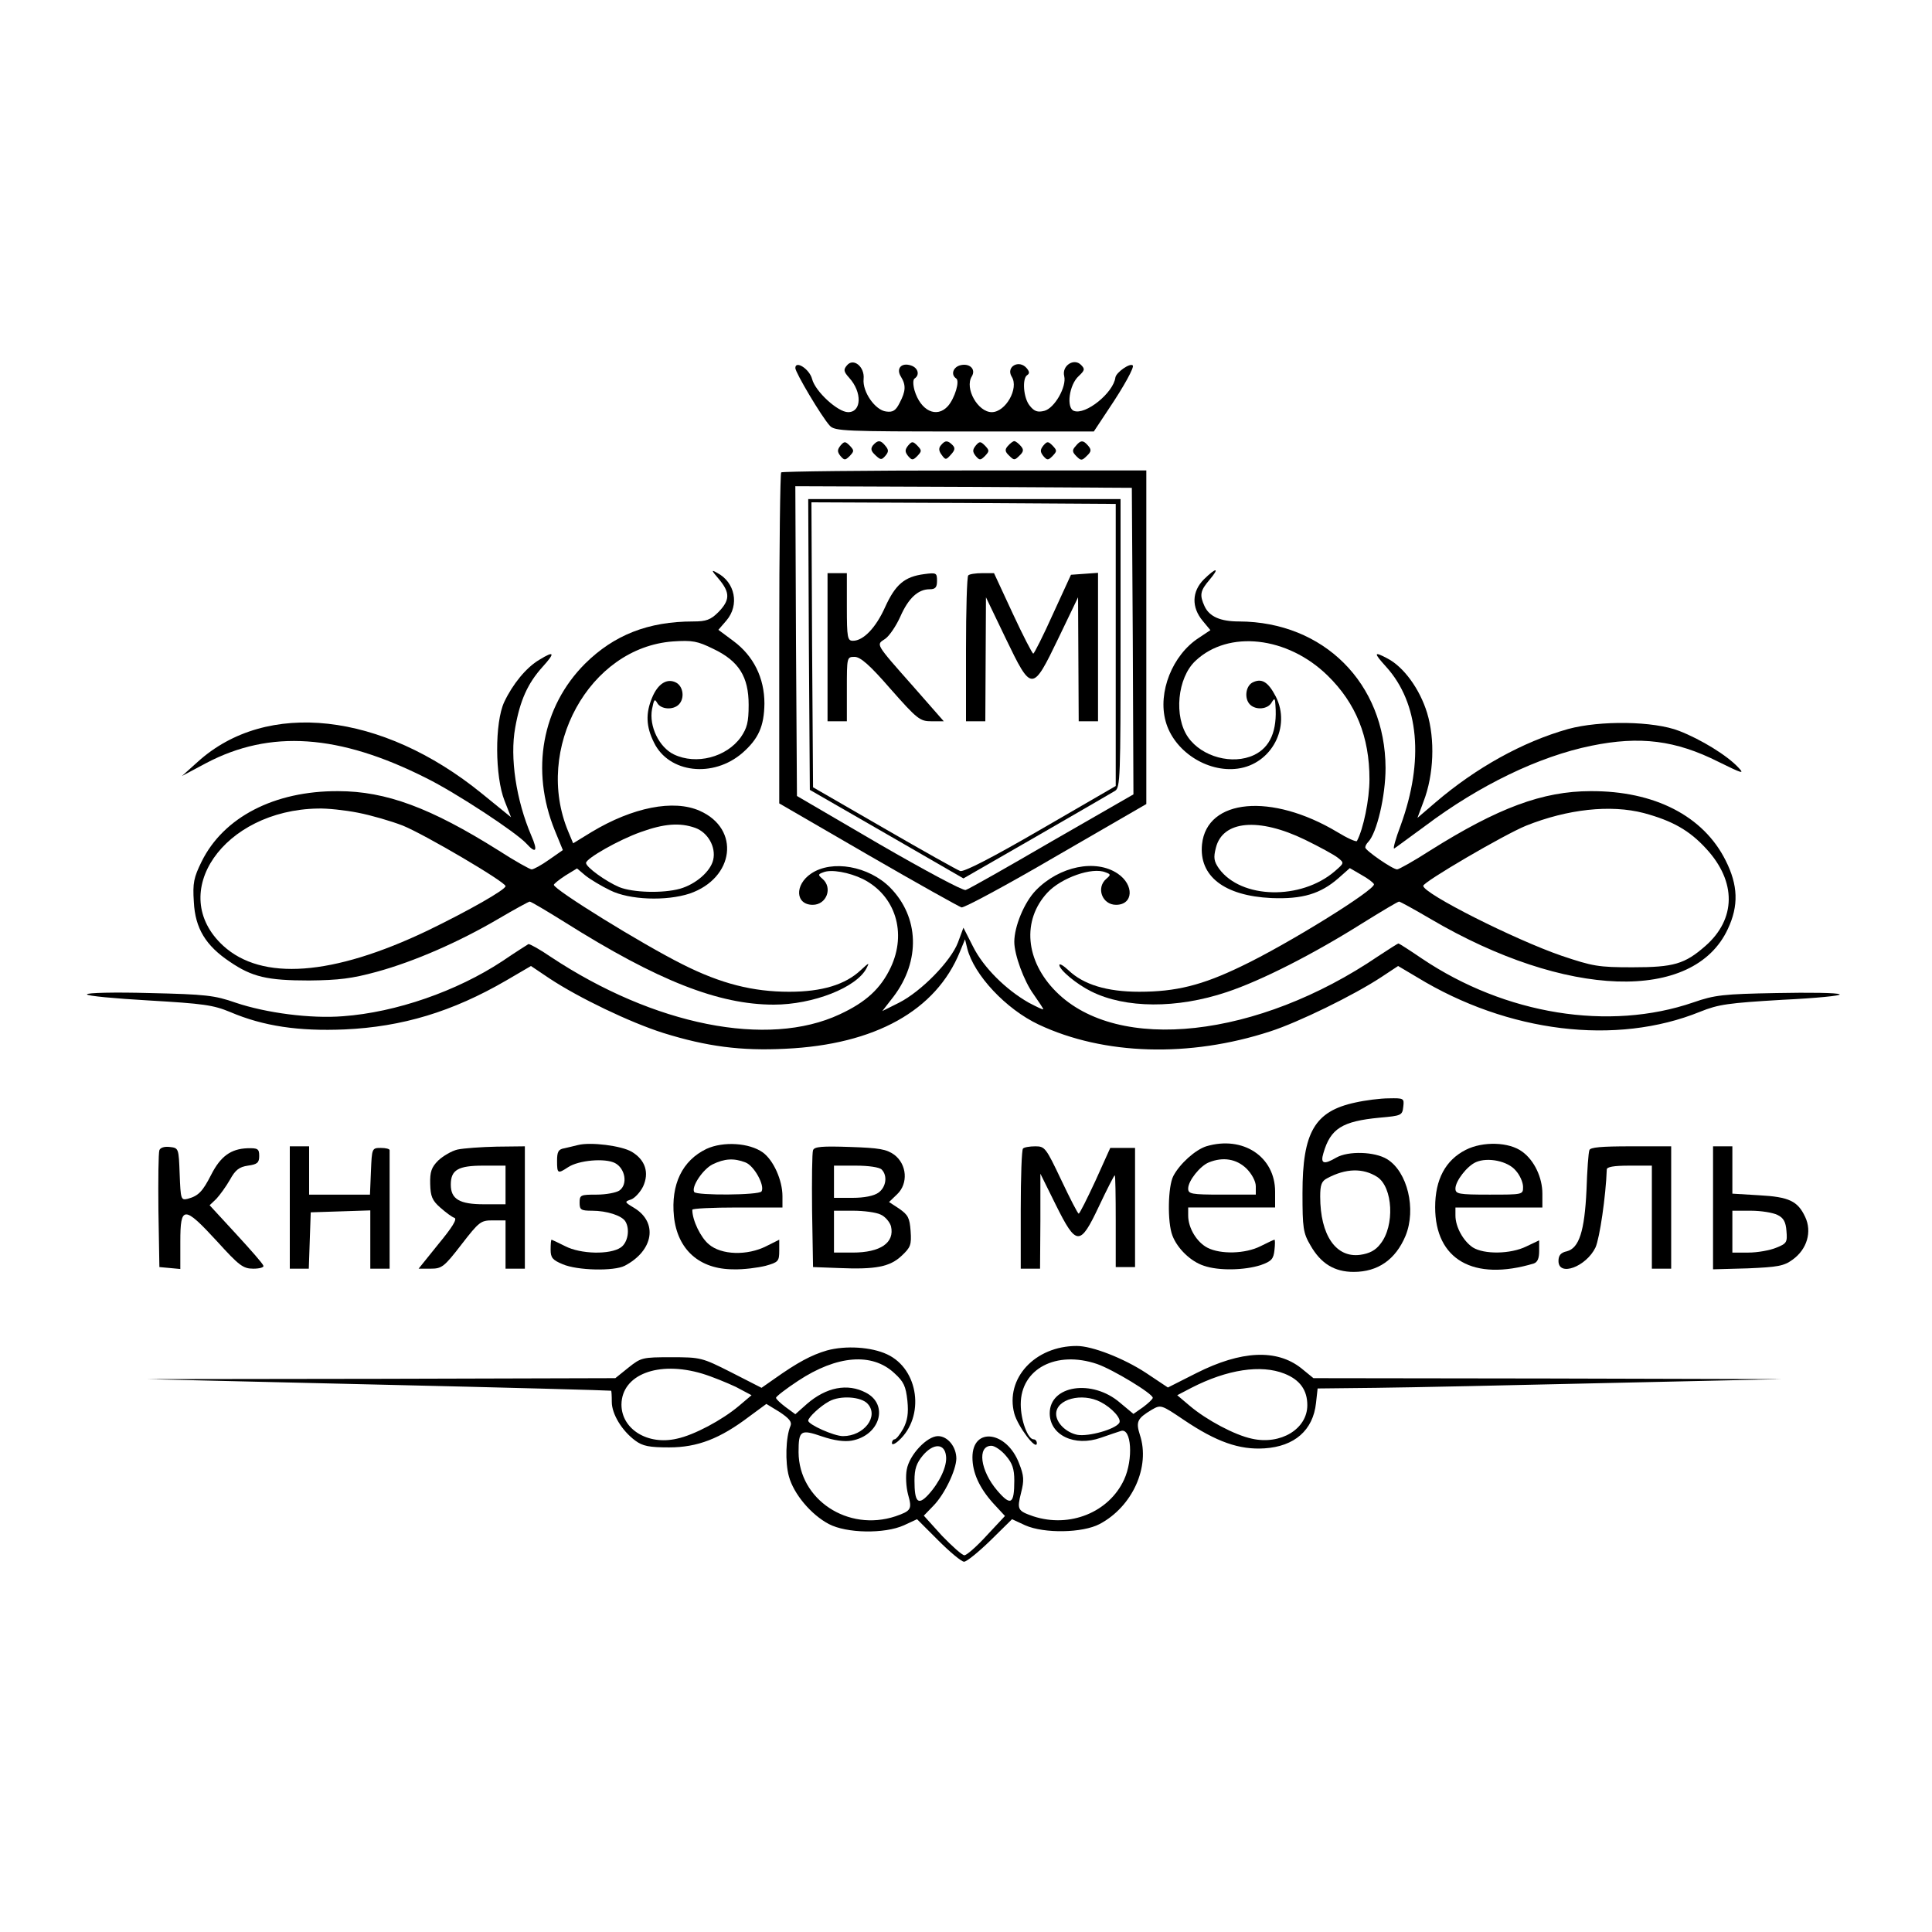 <?xml version="1.0" standalone="no"?>
<!DOCTYPE svg PUBLIC "-//W3C//DTD SVG 20010904//EN"
 "http://www.w3.org/TR/2001/REC-SVG-20010904/DTD/svg10.dtd">
<svg version="1.0" xmlns="http://www.w3.org/2000/svg"
 width="600pt" height="600pt" viewBox="0 0 600 600"
 preserveAspectRatio="xMidYMid meet">

<g transform="translate(0,600) scale(0.1,-0.1)"
fill="#000000" stroke="none">
<path d="M2630 4865 c-11 -13 -10 -19 7 -38 41 -45 39 -107 -3 -107 -32 0
-102 64 -112 103 -8 31 -52 59 -52 34 0 -14 82 -152 107 -179 15 -17 48 -18
418 -18 l402 0 45 68 c50 74 81 132 76 137 -8 9 -51 -21 -54 -37 -6 -48 -93
-118 -129 -104 -24 9 -15 81 15 108 19 18 20 22 7 35 -22 22 -60 -3 -52 -35 8
-33 -30 -100 -62 -108 -20 -5 -31 -2 -45 16 -20 24 -24 85 -8 95 8 5 7 11 -1
21 -24 29 -66 5 -47 -26 23 -36 -19 -110 -62 -110 -43 0 -85 74 -62 111 14 23
-8 43 -38 34 -21 -7 -27 -29 -11 -40 13 -7 -4 -62 -25 -86 -35 -39 -85 -15
-104 49 -5 19 -5 34 1 37 16 11 10 33 -12 40 -30 10 -47 -10 -31 -35 16 -26
15 -45 -4 -81 -12 -24 -21 -30 -42 -27 -34 4 -74 61 -70 101 4 38 -32 67 -52
42z"/>
<path d="M2610 4616 c-10 -13 -10 -19 0 -32 12 -14 15 -14 29 0 14 15 14 17 0
32 -14 14 -17 14 -29 0z"/>
<path d="M2711 4617 c-8 -11 -6 -18 8 -31 16 -15 19 -15 31 -1 10 12 10 18 0
30 -15 19 -24 19 -39 2z"/>
<path d="M2820 4616 c-10 -13 -10 -19 0 -32 12 -14 15 -14 29 0 14 15 14 17 0
32 -14 14 -17 14 -29 0z"/>
<path d="M2922 4617 c-7 -8 -7 -17 2 -29 12 -17 14 -17 29 0 13 14 14 21 5 30
-15 15 -23 15 -36 -1z"/>
<path d="M3030 4616 c-10 -13 -10 -19 0 -32 12 -14 15 -14 29 0 14 15 14 17 0
32 -14 14 -17 14 -29 0z"/>
<path d="M3130 4615 c-10 -11 -9 -18 4 -30 15 -15 17 -15 32 0 13 12 14 19 4
30 -7 8 -16 15 -20 15 -4 0 -13 -7 -20 -15z"/>
<path d="M3240 4616 c-10 -13 -10 -19 0 -32 12 -14 15 -14 29 0 14 15 14 17 0
32 -14 14 -17 14 -29 0z"/>
<path d="M3340 4614 c-11 -12 -10 -18 3 -31 14 -14 17 -14 32 1 14 13 15 19 5
31 -16 19 -24 19 -40 -1z"/>
<path d="M2426 4533 c-3 -4 -6 -236 -6 -517 l0 -511 276 -160 c152 -88 283
-161 290 -163 8 -2 140 69 294 159 l280 162 0 518 0 518 -564 0 c-310 0 -566
-3 -570 -6z m1092 -524 l2 -476 -254 -146 c-139 -81 -259 -149 -267 -151 -8
-3 -129 62 -269 143 l-255 149 -3 481 -2 481 522 -2 523 -3 3 -476z"/>
<path d="M2512 3999 l3 -452 238 -137 239 -138 226 130 c125 72 235 136 245
142 16 10 17 43 17 458 l0 448 -485 0 -485 0 2 -451z m953 -2 l0 -438 -233
-135 c-148 -86 -239 -133 -250 -129 -9 3 -116 63 -237 133 l-220 127 -3 443
-2 442 472 -2 473 -3 0 -438z"/>
<path d="M2570 3990 l0 -230 30 0 30 0 0 100 c0 99 0 100 24 100 18 0 47 -25
112 -100 83 -94 91 -100 127 -100 l38 0 -93 106 c-123 139 -117 131 -89 150
13 9 34 40 47 69 25 57 55 85 91 85 18 0 23 6 23 26 0 25 -2 26 -40 21 -61 -8
-89 -32 -121 -102 -29 -65 -68 -105 -100 -105 -17 0 -19 9 -19 105 l0 105 -30
0 -30 0 0 -230z"/>
<path d="M3007 4213 c-4 -3 -7 -107 -7 -230 l0 -223 30 0 30 0 1 193 1 192 61
-127 c81 -168 83 -168 164 0 l61 127 1 -192 1 -193 30 0 30 0 0 231 0 230 -42
-3 -42 -3 -56 -122 c-30 -67 -58 -122 -61 -123 -3 0 -32 56 -64 125 l-58 125
-37 0 c-20 0 -40 -3 -43 -7z"/>
<path d="M2233 4201 c35 -42 34 -65 -2 -102 -24 -24 -38 -29 -78 -29 -140 0
-246 -42 -336 -131 -134 -134 -170 -331 -94 -518 l25 -61 -43 -30 c-24 -17
-48 -30 -54 -30 -5 0 -52 26 -103 59 -210 132 -349 184 -498 184 -198 1 -356
-81 -424 -219 -24 -49 -28 -66 -24 -125 4 -82 37 -136 112 -186 69 -47 116
-58 246 -58 93 1 133 6 210 27 117 32 256 93 377 164 51 30 95 54 98 54 4 0
53 -29 109 -64 289 -182 478 -256 649 -256 122 0 257 53 288 113 10 19 8 18
-18 -6 -48 -45 -120 -67 -222 -67 -113 0 -212 25 -331 85 -128 64 -399 232
-400 247 0 3 16 16 36 29 l36 22 26 -22 c15 -12 50 -33 77 -46 60 -30 174 -34
247 -10 139 48 158 201 31 257 -81 36 -208 11 -336 -66 l-57 -35 -15 36 c-108
257 65 572 325 591 61 4 76 1 125 -23 80 -38 110 -87 110 -174 0 -54 -5 -72
-24 -100 -45 -63 -139 -87 -208 -54 -46 22 -78 88 -68 141 6 30 8 33 16 19 11
-20 49 -23 67 -5 19 19 14 56 -8 68 -28 15 -57 -3 -75 -47 -20 -48 -19 -89 6
-139 46 -95 184 -111 275 -32 50 44 67 83 68 153 0 80 -34 148 -96 194 l-47
35 25 29 c41 48 27 119 -29 148 -19 11 -18 8 6 -20z m-1121 -725 c41 -8 103
-26 139 -40 67 -27 319 -175 319 -188 0 -11 -114 -76 -242 -138 -295 -141
-515 -157 -635 -47 -177 163 1 421 294 426 28 1 85 -5 125 -13z m1047 -47 c39
-14 65 -59 56 -99 -8 -36 -54 -76 -103 -90 -54 -15 -147 -12 -189 5 -42 18
-103 62 -103 75 0 14 102 72 170 96 72 26 121 30 169 13z"/>
<path d="M3739 4201 c-38 -38 -39 -87 -4 -129 l24 -29 -36 -24 c-82 -53 -128
-169 -103 -259 25 -92 128 -160 224 -147 105 14 166 130 118 224 -24 46 -44
58 -73 43 -21 -12 -25 -50 -7 -68 18 -18 55 -15 67 6 9 15 11 14 12 -8 6 -79
-16 -131 -67 -155 -66 -31 -161 -6 -204 55 -45 64 -34 185 23 238 102 96 285
76 410 -46 88 -86 130 -190 130 -322 0 -63 -19 -155 -39 -192 -3 -3 -30 9 -61
28 -204 122 -405 104 -420 -38 -10 -99 69 -160 215 -167 97 -4 153 13 209 62
l35 31 36 -21 c20 -11 37 -24 39 -29 5 -17 -269 -187 -412 -255 -122 -59 -203
-79 -317 -79 -100 0 -173 22 -220 67 -15 14 -28 22 -28 16 0 -15 54 -60 99
-82 106 -53 266 -54 421 -2 108 36 269 118 423 215 58 36 108 66 112 66 3 0
47 -24 98 -54 420 -247 817 -260 923 -31 34 72 32 136 -7 213 -69 138 -221
216 -419 215 -149 0 -288 -52 -498 -184 -51 -33 -98 -59 -103 -59 -14 0 -99
59 -99 68 0 5 4 12 9 17 27 28 54 143 54 230 -1 263 -192 454 -455 455 -58 0
-92 15 -107 47 -16 35 -14 48 15 82 33 39 22 40 -17 2z m1366 -726 c89 -24
142 -54 194 -111 94 -102 93 -218 -3 -302 -64 -56 -98 -66 -226 -66 -106 0
-123 3 -221 36 -145 50 -429 193 -429 217 0 12 251 159 320 187 128 51 261 66
365 39z m-1052 -83 c45 -22 91 -47 102 -56 20 -16 20 -16 -10 -42 -105 -90
-290 -86 -359 8 -16 23 -18 34 -10 65 21 85 133 95 277 25z"/>
<path d="M1675 3951 c-41 -24 -83 -76 -109 -131 -30 -64 -29 -232 1 -307 l20
-51 -91 74 c-310 252 -668 292 -882 98 l-49 -44 75 40 c199 105 413 90 683
-46 93 -46 280 -169 312 -204 30 -33 36 -23 15 25 -47 110 -67 242 -50 335 15
85 39 138 85 189 40 44 37 51 -10 22z"/>
<path d="M4305 3929 c102 -113 118 -291 45 -492 -16 -42 -25 -75 -20 -72 5 3
48 35 96 70 169 127 354 216 516 249 151 31 262 17 395 -50 73 -36 82 -39 62
-18 -35 38 -117 88 -184 114 -79 31 -246 33 -345 6 -142 -40 -287 -121 -412
-228 l-56 -48 19 51 c32 83 36 193 11 275 -23 75 -73 143 -123 169 -43 23 -44
18 -4 -26z"/>
<path d="M2519 3287 c-52 -35 -49 -97 5 -97 43 0 63 53 30 81 -14 12 -14 14 3
20 24 10 80 0 123 -21 101 -51 137 -167 86 -275 -31 -65 -76 -107 -158 -145
-224 -105 -577 -34 -897 178 -35 24 -66 41 -70 40 -3 -2 -40 -25 -81 -53 -141
-93 -330 -159 -495 -171 -100 -8 -238 10 -333 42 -66 23 -93 26 -268 30 -107
3 -194 1 -194 -4 0 -5 87 -13 192 -19 170 -10 200 -14 253 -36 103 -44 213
-60 355 -54 179 8 335 55 502 152 l77 45 58 -39 c91 -60 249 -136 353 -169
135 -42 241 -56 379 -49 279 13 468 119 542 301 l16 39 7 -29 c21 -82 120
-188 222 -236 202 -95 468 -103 719 -21 87 28 259 112 344 168 l53 35 59 -35
c282 -172 618 -213 879 -107 57 23 87 27 255 37 105 5 185 13 178 17 -6 5 -94
6 -196 4 -165 -3 -192 -6 -258 -29 -262 -90 -584 -38 -843 136 -38 26 -71 47
-73 47 -2 0 -30 -18 -62 -39 -375 -255 -809 -303 -1001 -111 -96 96 -107 222
-27 308 43 46 139 80 180 63 17 -6 17 -8 3 -20 -33 -28 -13 -81 30 -81 54 0
57 62 5 97 -68 46 -181 23 -254 -52 -36 -37 -67 -112 -67 -160 0 -40 30 -122
60 -163 16 -23 30 -44 30 -46 0 -3 -20 7 -45 20 -72 41 -141 110 -173 174
l-30 59 -17 -46 c-22 -58 -114 -152 -183 -187 l-52 -26 35 45 c84 111 80 247
-11 339 -66 66 -180 87 -245 43z"/>
<path d="M4209 2576 c-126 -27 -164 -92 -164 -281 0 -109 2 -124 25 -163 32
-56 74 -82 134 -82 75 0 130 38 161 112 34 83 6 199 -57 238 -39 24 -121 26
-158 5 -39 -23 -50 -19 -40 14 22 76 58 99 175 110 67 6 70 7 73 34 3 26 2 27
-45 26 -26 0 -73 -6 -104 -13z m68 -231 c49 -32 55 -152 10 -208 -15 -20 -34
-30 -63 -34 -75 -10 -124 61 -124 181 0 36 4 48 22 57 58 31 111 32 155 4z"/>
<path d="M1795 2444 c-11 -3 -30 -7 -42 -10 -19 -3 -23 -11 -23 -39 0 -40 2
-41 34 -20 33 22 115 29 146 13 32 -17 40 -66 14 -85 -10 -7 -42 -13 -71 -13
-50 0 -53 -1 -53 -25 0 -22 4 -25 39 -25 45 0 92 -15 103 -33 15 -24 8 -66
-14 -81 -33 -23 -125 -21 -173 4 -22 11 -41 20 -42 20 -2 0 -3 -14 -3 -31 0
-25 6 -32 37 -45 46 -20 160 -22 193 -5 90 47 104 135 29 180 -30 18 -30 19
-9 26 11 4 28 22 37 40 20 43 7 83 -35 108 -32 19 -128 31 -167 21z"/>
<path d="M2194 2432 c-75 -36 -111 -110 -101 -210 11 -103 79 -164 185 -164
31 -1 76 5 100 11 39 11 42 14 42 47 l0 34 -40 -20 c-59 -30 -140 -28 -179 6
-25 21 -51 74 -51 107 0 4 63 7 140 7 l140 0 0 35 c0 50 -28 112 -61 136 -42
30 -123 35 -175 11z m121 -42 c27 -10 61 -72 50 -90 -7 -12 -202 -13 -209 -2
-10 16 27 71 57 86 37 18 66 20 102 6z"/>
<path d="M3746 2440 c-34 -11 -82 -54 -102 -92 -17 -32 -19 -144 -3 -185 15
-40 57 -81 98 -94 46 -16 126 -14 176 2 34 12 40 19 43 47 2 17 2 32 0 32 -2
0 -21 -9 -43 -20 -47 -24 -124 -26 -165 -5 -33 17 -60 61 -60 100 l0 25 135 0
135 0 0 49 c0 109 -100 175 -214 141z m125 -69 c17 -17 29 -40 29 -55 l0 -26
-105 0 c-96 0 -105 2 -105 19 0 24 37 70 64 81 44 18 86 11 117 -19z"/>
<path d="M4552 2429 c-63 -32 -95 -92 -95 -178 0 -163 119 -231 306 -175 12 4
17 16 17 39 l0 33 -40 -19 c-49 -24 -131 -25 -166 -3 -30 20 -54 64 -54 99 l0
25 135 0 135 0 0 43 c0 50 -25 103 -62 130 -41 31 -123 33 -176 6z m155 -64
c13 -14 23 -37 23 -51 0 -24 0 -24 -105 -24 -96 0 -105 2 -105 19 0 23 36 70
64 82 37 16 99 3 123 -26z"/>
<path d="M495 2428 c-3 -8 -4 -92 -3 -188 l3 -175 33 -3 32 -3 0 85 c0 112 11
113 114 1 69 -76 81 -85 113 -85 19 0 33 4 31 9 -1 6 -40 50 -85 99 l-82 89
21 20 c11 12 30 38 42 59 17 31 29 40 56 44 29 4 35 9 35 30 0 22 -4 25 -37
24 -51 -2 -83 -25 -112 -82 -27 -53 -40 -66 -73 -75 -21 -5 -22 -2 -25 77 -3
80 -3 81 -31 84 -16 2 -29 -2 -32 -10z"/>
<path d="M900 2250 l0 -190 30 0 29 0 3 88 3 87 93 3 92 3 0 -91 0 -90 30 0
30 0 0 180 c0 99 0 183 0 188 0 4 -12 7 -27 7 -28 0 -28 -1 -31 -72 l-3 -73
-94 0 -95 0 0 75 0 75 -30 0 -30 0 0 -190z"/>
<path d="M1421 2430 c-18 -4 -45 -20 -60 -34 -21 -21 -26 -35 -25 -73 1 -38 6
-51 31 -73 17 -15 37 -30 44 -32 10 -3 -6 -29 -49 -81 l-62 -77 37 0 c35 0 42
5 96 75 55 71 60 75 97 75 l40 0 0 -75 0 -75 30 0 30 0 0 190 0 190 -87 -1
c-49 -1 -103 -5 -122 -9z m149 -110 l0 -60 -67 0 c-76 0 -103 16 -103 61 0 46
23 59 101 59 l69 0 0 -60z"/>
<path d="M2525 2428 c-3 -7 -4 -92 -3 -188 l3 -175 80 -3 c115 -5 159 4 195
38 28 26 31 34 28 77 -3 41 -8 50 -35 69 l-32 21 25 24 c35 33 31 93 -9 123
-24 17 -46 21 -137 24 -87 3 -111 1 -115 -10z m213 -60 c19 -19 14 -55 -10
-72 -14 -10 -44 -16 -80 -16 l-58 0 0 50 0 50 68 0 c40 0 73 -5 80 -12z m-3
-140 c14 -6 28 -23 32 -36 12 -51 -32 -82 -119 -82 l-58 0 0 65 0 65 60 0 c32
0 71 -5 85 -12z"/>
<path d="M3177 2433 c-4 -3 -7 -89 -7 -190 l0 -183 30 0 30 0 1 148 0 147 47
-95 c65 -131 76 -131 135 -6 25 53 47 96 49 96 2 0 3 -64 3 -142 l0 -143 30 0
30 0 0 185 0 185 -38 0 -39 0 -46 -102 c-26 -56 -49 -102 -52 -102 -3 0 -27
47 -54 104 -48 101 -51 105 -81 105 -17 0 -35 -3 -38 -7z"/>
<path d="M4936 2428 c-3 -7 -7 -63 -9 -124 -6 -128 -23 -180 -61 -190 -19 -4
-26 -13 -26 -30 0 -50 86 -18 115 42 13 29 32 159 35 242 0 8 21 12 70 12 l70
0 0 -160 0 -160 30 0 30 0 0 190 0 190 -125 0 c-92 0 -127 -3 -129 -12z"/>
<path d="M5320 2249 l0 -191 108 3 c92 4 112 7 139 27 45 32 61 87 39 133 -23
49 -50 62 -143 67 l-83 5 0 73 0 74 -30 0 -30 0 0 -191z m200 -22 c19 -9 26
-22 28 -50 3 -35 1 -39 -32 -52 -19 -8 -58 -15 -86 -15 l-50 0 0 65 0 65 58 0
c31 0 68 -6 82 -13z"/>
<path d="M2568 1806 c-48 -14 -91 -37 -163 -88 l-40 -28 -94 48 c-91 46 -95
47 -186 47 -90 0 -94 -1 -133 -32 l-41 -33 -728 -2 -728 -1 720 -17 c396 -9
721 -18 723 -19 1 0 2 -16 2 -35 0 -37 31 -89 73 -120 23 -17 43 -21 105 -21
88 0 158 27 249 96 l53 39 41 -25 c30 -20 39 -31 34 -43 -15 -35 -17 -114 -5
-157 15 -55 69 -119 124 -148 55 -29 173 -31 233 -4 l41 19 66 -66 c36 -36 72
-66 80 -66 8 0 45 30 82 66 l67 66 41 -19 c59 -26 178 -24 231 4 102 54 158
178 125 277 -13 41 -8 51 37 78 28 16 29 16 100 -32 101 -68 172 -93 250 -88
93 6 151 56 160 141 l5 45 182 2 c99 1 424 8 721 15 l540 12 -728 2 -728 1
-38 31 c-76 60 -186 55 -325 -15 l-89 -45 -69 46 c-69 45 -166 83 -214 83
-130 0 -223 -101 -194 -210 11 -40 69 -117 70 -92 0 6 -4 12 -10 12 -18 0 -40
59 -40 109 0 110 110 168 237 125 49 -17 173 -92 173 -105 0 -4 -14 -17 -30
-29 l-30 -21 -42 35 c-86 74 -218 54 -218 -33 0 -68 77 -105 159 -76 25 9 53
18 62 21 33 11 39 -88 10 -151 -47 -102 -169 -151 -282 -114 -49 17 -51 21
-38 73 10 39 9 53 -6 91 -38 101 -145 115 -145 19 0 -47 21 -94 64 -142 l37
-40 -57 -61 c-31 -34 -62 -61 -69 -61 -7 0 -38 28 -70 61 l-56 62 30 31 c35
36 70 110 71 146 0 37 -27 70 -57 70 -34 0 -89 -58 -97 -104 -4 -20 -2 -54 4
-77 13 -46 10 -51 -39 -68 -148 -49 -300 52 -301 199 0 68 6 72 73 49 38 -13
70 -17 92 -13 88 16 116 112 44 149 -57 30 -123 17 -183 -35 l-36 -32 -30 22
c-16 12 -30 25 -30 29 0 4 31 28 69 53 120 79 229 88 298 24 30 -27 36 -41 41
-86 4 -40 0 -62 -13 -87 -10 -18 -22 -33 -27 -33 -4 0 -8 -5 -8 -12 0 -6 9 -3
21 8 82 74 63 222 -36 268 -49 23 -129 28 -187 12z m-387 -72 c30 -9 76 -28
104 -41 l49 -26 -39 -33 c-52 -44 -140 -91 -193 -102 -91 -21 -172 30 -172
106 1 93 114 137 251 96z m1808 0 c48 -19 71 -51 71 -98 0 -74 -83 -124 -172
-104 -53 11 -141 58 -193 102 l-39 33 44 23 c111 57 216 73 289 44z m-1294
-94 c35 -39 -12 -100 -77 -100 -28 0 -108 36 -108 48 0 10 37 45 65 60 34 19
100 15 120 -8z m723 6 c35 -18 66 -52 58 -65 -13 -20 -95 -43 -130 -37 -35 7
-66 37 -66 65 0 46 80 67 138 37z m-480 -168 c4 -31 -20 -82 -56 -121 -31 -33
-42 -22 -42 45 0 36 6 54 26 78 33 39 68 38 72 -2z m186 1 c20 -23 26 -41 26
-77 0 -74 -11 -80 -53 -31 -53 62 -63 139 -18 139 10 0 31 -14 45 -31z"/>
</g>
</svg>
